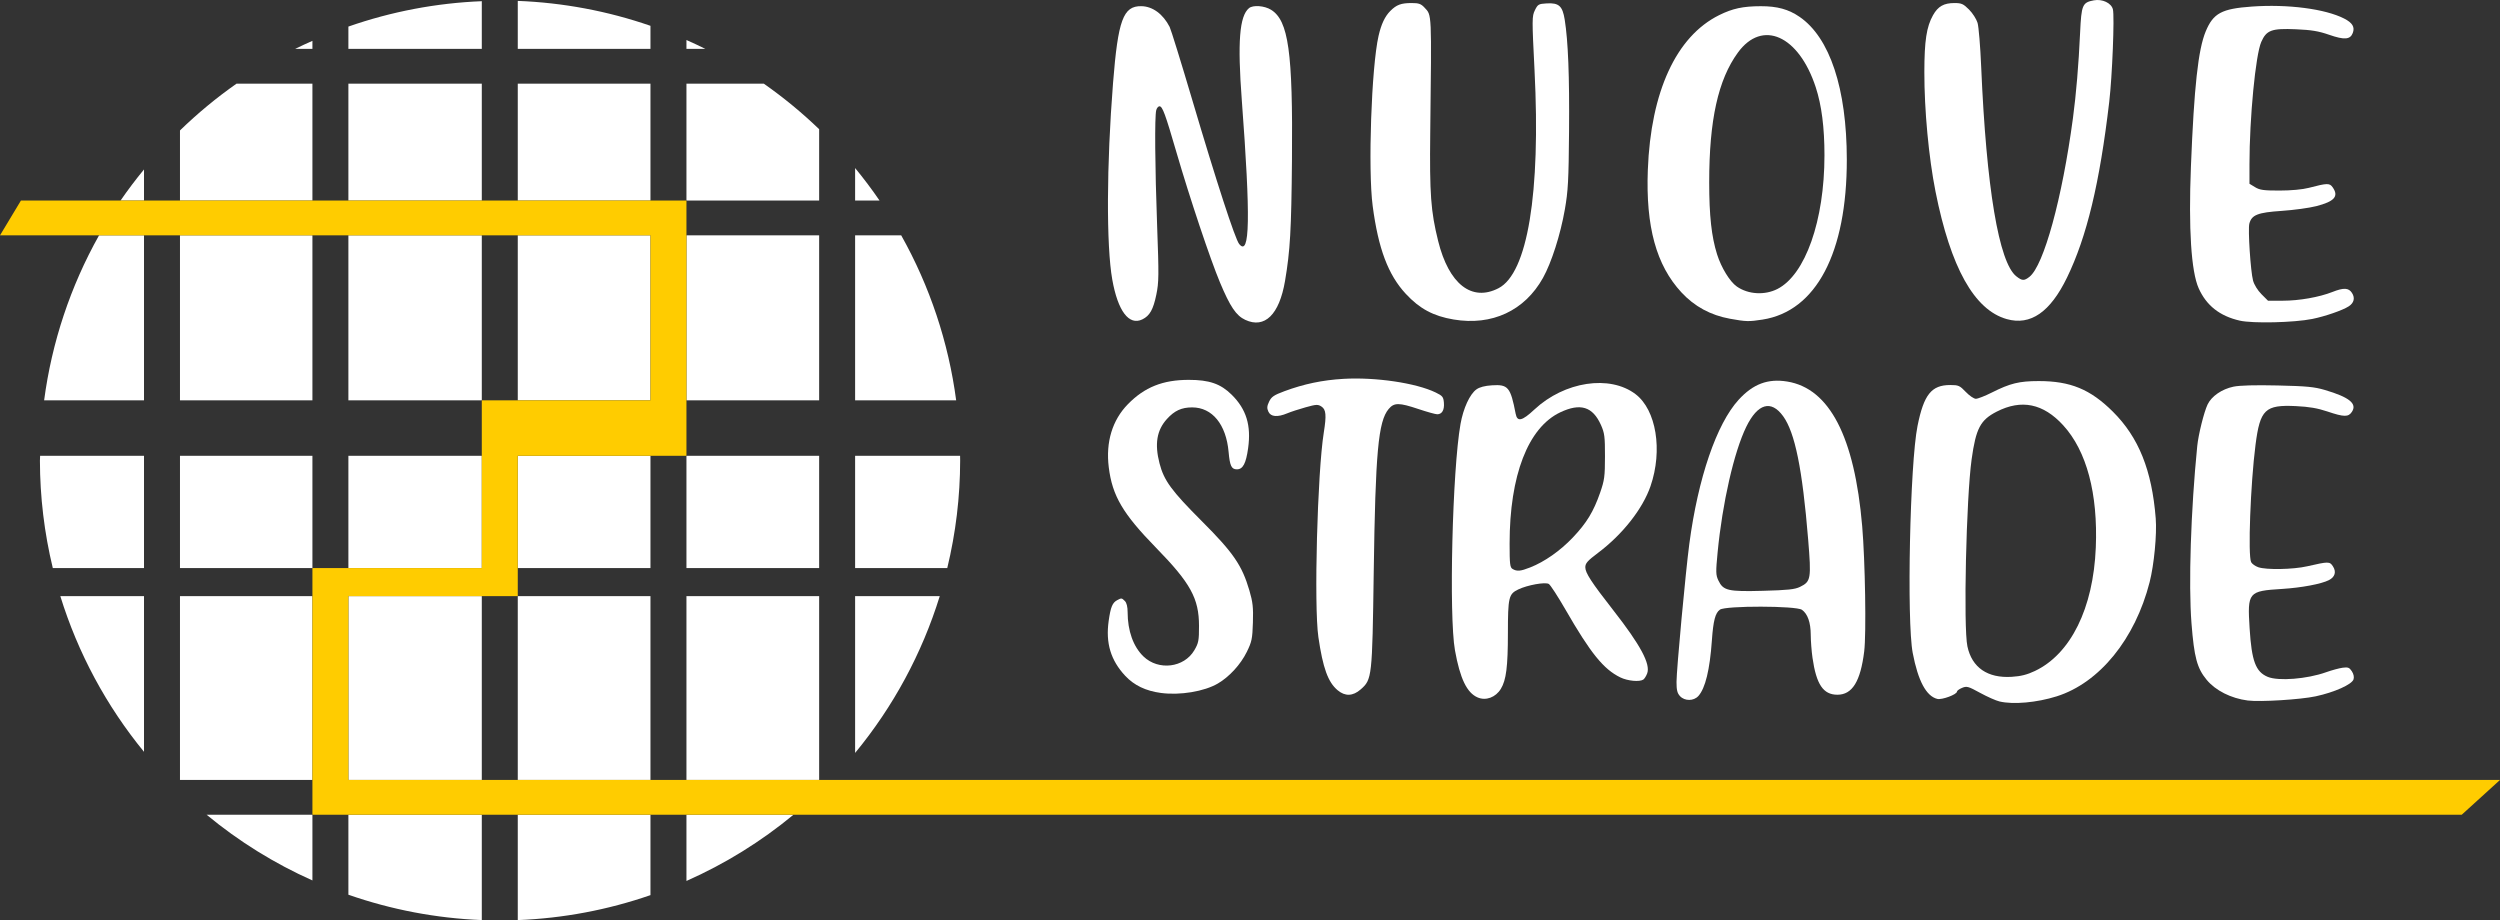 <svg xmlns="http://www.w3.org/2000/svg" xmlns:vectornator="http://vectornator.io" xmlns:xlink="http://www.w3.org/1999/xlink" height="100%" stroke-miterlimit="10" style="fill-rule:nonzero;clip-rule:evenodd;stroke-linecap:round;stroke-linejoin:round;" viewBox="0 0 340.2 125.206" width="100%" xml:space="preserve"><rect x="0" y="0" width="340.2" height="125.206" fill="#333333" stroke="none"/><defs></defs><clipPath id="ArtboardFrame"><rect height="125.206" width="340.2" x="0" y="0"></rect></clipPath><g clip-path="url(#ArtboardFrame)" id="layer1" vectornator:layerName="layer1"><g opacity="1" vectornator:layerName="g3517"><g opacity="1" vectornator:layerName="g2336"><path d="M273.082 43.424C268.664 42.182 265.445 36.419 263.383 26.059C262.459 21.415 261.858 14.976 261.866 9.78C261.872 5.542 262.163 3.638 263.044 2.07C263.723 0.863 264.515 0.414 265.968 0.414C266.92 0.414 267.175 0.528 267.944 1.298C268.43 1.783 268.953 2.6 269.106 3.112C269.26 3.624 269.482 6.309 269.599 9.077C270.301 25.554 272.007 35.733 274.382 37.601C275.175 38.225 275.448 38.236 276.169 37.669C278.116 36.136 280.627 26.983 282.083 16.102C282.527 12.784 282.858 8.843 283.062 4.425C283.236 0.656 283.372 0.338 284.931 0.045C286.08-0.17 287.307 0.409 287.523 1.268C287.758 2.207 287.435 10.379 287.023 13.877C285.724 24.934 283.973 32.22 281.285 37.76C278.995 42.481 276.315 44.332 273.082 43.424Z" fill="#ffffff" fill-rule="nonzero" opacity="1" stroke="none" vectornator:layerName="path"></path><path d="M235.414 43.374C232.779 42.897 230.578 41.701 228.801 39.78C225.382 36.084 223.946 30.845 224.236 23.126C224.636 12.477 228.099 4.959 233.935 2.063C235.771 1.152 237.177 0.85 239.611 0.844C241.846 0.838 243.392 1.264 244.893 2.297C249.01 5.129 251.303 12.055 251.314 21.691C251.329 34.4 247.145 42.351 239.845 43.49C237.982 43.78 237.607 43.771 235.414 43.374L235.414 43.374ZM241.875 39.322C245.678 37.381 248.273 30.006 248.273 21.136C248.273 17.348 247.886 14.323 247.09 11.887C244.78 4.816 239.811 2.599 236.491 7.158C233.799 10.854 232.586 16.341 232.588 24.814C232.588 29.344 232.901 32.204 233.659 34.609C234.232 36.426 235.394 38.323 236.343 38.987C237.889 40.07 240.141 40.206 241.875 39.322Z" fill="#ffffff" fill-rule="nonzero" opacity="1" stroke="none" vectornator:layerName="path"></path><path d="M197.817 43.479C195.048 43.015 193.173 42.009 191.297 39.982C188.899 37.393 187.565 33.855 186.796 28.043C186.139 23.084 186.624 9.094 187.599 4.861C187.966 3.271 188.461 2.225 189.195 1.49C190.04 0.643 190.66 0.414 192.107 0.414C193.065 0.414 193.375 0.524 193.842 1.028C194.85 2.115 194.818 1.426 194.627 18.092C194.532 26.442 194.7 28.742 195.702 32.789C197.156 38.662 200.281 41.105 203.925 39.216C207.868 37.172 209.665 26.295 208.82 9.587C208.465 2.58 208.467 2.214 208.869 1.392C209.263 0.588 209.368 0.527 210.48 0.462C212.133 0.365 212.63 0.815 212.926 2.673C213.394 5.608 213.578 10.338 213.517 17.858C213.462 24.559 213.387 25.972 212.944 28.508C212.347 31.926 211.125 35.749 209.966 37.821C207.471 42.286 203.03 44.354 197.817 43.479L197.817 43.479Z" fill="#ffffff" fill-rule="nonzero" opacity="1" stroke="none" vectornator:layerName="path"></path><path d="M304.789 43.632C302.062 43.007 300.252 41.584 299.198 39.234C298.176 36.958 297.804 31.125 298.141 22.658C298.572 11.808 299.128 6.731 300.156 4.266C301.187 1.794 302.322 1.185 306.44 0.893C311.339 0.546 316.404 1.205 318.995 2.526C320.123 3.102 320.471 3.685 320.165 4.49C319.821 5.394 319.026 5.455 316.956 4.735C315.512 4.233 314.547 4.073 312.418 3.982C309.125 3.841 308.424 4.097 307.713 5.704C306.939 7.454 306.109 16.069 306.108 22.369L306.108 25.006L306.869 25.47C307.507 25.859 308.047 25.934 310.206 25.931C311.78 25.93 313.327 25.786 314.186 25.562C316.717 24.901 317.014 24.896 317.435 25.497C318.29 26.718 317.675 27.419 315.189 28.055C314.239 28.299 312.12 28.588 310.481 28.698C307.232 28.916 306.408 29.241 306.091 30.427C305.885 31.199 306.257 36.925 306.595 38.181C306.748 38.747 307.223 39.515 307.742 40.035L308.629 40.921L310.656 40.921C312.872 40.921 315.594 40.441 317.388 39.734C318.932 39.125 319.595 39.156 320.054 39.856C320.5 40.538 320.339 41.217 319.621 41.683C318.785 42.225 316.421 43.044 314.654 43.403C312.188 43.903 306.543 44.035 304.79 43.632L304.789 43.632Z" fill="#ffffff" fill-rule="nonzero" opacity="1" stroke="none" vectornator:layerName="path"></path><path d="M169.455 43.526C168.216 42.95 167.4 41.742 166.017 38.442C164.688 35.271 161.902 26.944 160.109 20.785C158.568 15.488 158.19 14.463 157.78 14.463C157.616 14.463 157.418 14.7 157.341 14.99C157.113 15.841 157.166 22.683 157.462 30.736C157.711 37.476 157.7 38.416 157.352 40.099C156.935 42.123 156.458 42.969 155.457 43.459C153.637 44.351 152.118 42.34 151.355 38.028C150.538 33.41 150.582 22.419 151.462 11.302C152.142 2.718 152.844 0.806 155.304 0.84C156.839 0.861 158.259 1.899 159.166 3.662C159.34 4.001 160.715 8.44 162.221 13.526C165.557 24.793 168.07 32.517 168.624 33.2C170.092 35.013 170.19 29.693 168.985 13.643C168.389 5.701 168.663 2.188 169.963 1.109C170.509 0.656 172.056 0.769 172.96 1.327C175.343 2.801 175.941 7.076 175.811 21.721C175.726 31.32 175.566 34.109 174.867 38.228C174.088 42.815 172.102 44.76 169.455 43.526Z" fill="#ffffff" fill-rule="nonzero" opacity="1" stroke="none" vectornator:layerName="path"></path><path d="M182.02 93.924C180.714 92.825 180.02 90.909 179.405 86.695C178.786 82.461 179.268 64.319 180.145 58.833C180.517 56.509 180.447 55.731 179.833 55.328C179.345 55.009 179.134 55.018 177.667 55.426C176.773 55.674 175.65 56.042 175.171 56.243C173.833 56.804 172.923 56.724 172.601 56.017C172.386 55.544 172.407 55.268 172.703 54.647C173.014 53.995 173.355 53.764 174.792 53.231C177.434 52.251 179.976 51.72 182.817 51.554C187.174 51.3 192.685 52.114 195.358 53.406C196.303 53.863 196.42 54.008 196.486 54.81C196.567 55.796 196.231 56.374 195.577 56.374C195.343 56.374 194.207 56.058 193.054 55.672C190.372 54.773 189.714 54.77 188.97 55.654C187.551 57.34 187.167 61.542 186.936 77.914C186.734 92.205 186.706 92.459 185.163 93.814C184.102 94.745 183.041 94.782 182.02 93.924L182.02 93.924Z" fill="#ffffff" fill-rule="nonzero" opacity="1" stroke="none" vectornator:layerName="path"></path><path d="M157.978 94.297C155.918 94.022 154.333 93.262 153.126 91.972C151.147 89.856 150.44 87.512 150.869 84.487C151.137 82.597 151.376 82.018 152.032 81.667C152.612 81.356 152.644 81.361 153.079 81.795C153.313 82.029 153.447 82.579 153.447 83.306C153.447 85.842 154.221 88.003 155.607 89.334C157.648 91.293 161.124 90.868 162.523 88.488C163.1 87.506 163.164 87.178 163.162 85.174C163.159 81.437 162.008 79.345 157.319 74.543C152.789 69.903 151.362 67.476 150.881 63.587C150.456 60.154 151.364 57.165 153.492 54.994C155.758 52.682 158.242 51.691 161.775 51.691C164.557 51.691 166.097 52.224 167.599 53.705C169.598 55.676 170.277 57.879 169.845 60.989C169.555 63.074 169.134 63.867 168.318 63.867C167.581 63.867 167.357 63.398 167.188 61.502C166.856 57.752 164.962 55.438 162.229 55.438C160.784 55.438 159.819 55.883 158.789 57.024C157.412 58.55 157.104 60.41 157.788 63.056C158.393 65.392 159.409 66.782 163.515 70.889C167.835 75.211 169.008 76.918 170.015 80.346C170.482 81.937 170.56 82.649 170.496 84.714C170.426 86.939 170.344 87.333 169.66 88.722C168.822 90.424 167.291 92.096 165.734 93.008C163.876 94.097 160.582 94.644 157.978 94.297Z" fill="#ffffff" fill-rule="nonzero" opacity="1" stroke="none" vectornator:layerName="path"></path><path d="M228.616 94.729C228.244 94.33 228.139 93.903 228.14 92.798C228.141 91.139 229.376 77.823 229.882 74.012C231.071 65.052 233.592 57.684 236.59 54.404C238.56 52.248 240.575 51.492 243.206 51.92C248.958 52.856 252.366 59.429 253.406 71.593C253.814 76.361 253.974 86.265 253.682 88.633C253.177 92.733 252.06 94.539 250.031 94.539C248.106 94.539 247.162 93.136 246.644 89.505C246.516 88.604 246.409 87.204 246.406 86.395C246.4 84.706 245.986 83.528 245.203 82.98C244.415 82.428 234.835 82.409 234.051 82.959C233.415 83.404 233.143 84.447 232.952 87.165C232.671 91.156 232.058 93.671 231.11 94.716C230.476 95.415 229.26 95.422 228.616 94.731L228.616 94.729ZM244.948 79.861C246.432 79.136 246.493 78.777 246.053 73.395C245.269 63.823 244.262 58.864 242.649 56.637C241.01 54.375 239.186 54.901 237.631 58.083C235.966 61.493 234.383 68.433 233.733 75.172C233.474 77.867 233.484 78.248 233.837 78.989C234.499 80.376 235.146 80.526 239.914 80.397C243.3 80.306 244.243 80.206 244.948 79.861Z" fill="#ffffff" fill-rule="nonzero" opacity="1" stroke="none" vectornator:layerName="path"></path><path d="M201.075 94.907C199.61 94.273 198.68 92.339 197.992 88.497C197.153 83.808 197.641 63.907 198.747 57.695C199.128 55.553 200.008 53.641 200.914 52.987C201.337 52.682 202.052 52.494 203.034 52.432C205.227 52.292 205.553 52.685 206.253 56.316C206.471 57.445 207.123 57.295 208.798 55.73C212.891 51.906 219.06 50.969 222.567 53.639C225.385 55.785 226.281 61.28 224.606 66.148C223.545 69.235 220.814 72.709 217.476 75.222C216.023 76.315 215.729 76.648 215.729 77.2C215.729 77.962 216.556 79.231 219.553 83.066C223.25 87.797 224.629 90.374 224.145 91.647C224.007 92.009 223.769 92.385 223.616 92.482C223.09 92.817 221.494 92.665 220.506 92.187C218.223 91.082 216.451 88.894 213.039 82.97C212.007 81.179 210.984 79.603 210.766 79.467C210.289 79.172 207.856 79.607 206.599 80.214C205.304 80.838 205.2 81.279 205.196 86.157C205.193 90.737 204.965 92.536 204.238 93.734C203.532 94.9 202.2 95.394 201.075 94.907ZM208.228 77.216C210.19 76.443 212.312 74.955 214.023 73.153C215.91 71.167 216.846 69.629 217.751 67.028C218.333 65.354 218.403 64.83 218.406 62.111C218.409 59.413 218.347 58.926 217.857 57.832C216.74 55.332 215.066 54.81 212.324 56.107C207.942 58.18 205.427 64.694 205.427 73.967C205.427 76.789 205.478 77.219 205.836 77.428C206.436 77.778 206.91 77.735 208.228 77.216Z" fill="#ffffff" fill-rule="nonzero" opacity="1" stroke="none" vectornator:layerName="path"></path><path d="M305.874 95.325C303.607 95.037 301.485 93.968 300.28 92.507C298.973 90.922 298.582 89.466 298.218 84.822C297.802 79.515 298.128 69.463 299 60.706C299.156 59.139 299.916 56.078 300.406 55.046C300.941 53.919 302.356 52.945 303.934 52.617C304.784 52.441 306.877 52.384 309.946 52.454C313.881 52.544 314.936 52.645 316.375 53.07C319.698 54.053 320.779 54.926 320.05 56.039C319.571 56.77 318.985 56.763 316.708 55.994C315.381 55.547 314.222 55.349 312.43 55.263C308.23 55.062 307.551 55.712 306.931 60.532C306.246 65.857 305.882 75.65 306.337 76.501C306.463 76.737 306.9 77.046 307.308 77.188C308.391 77.565 312.057 77.497 313.951 77.064C316.879 76.395 317.026 76.395 317.462 77.061C317.954 77.811 317.75 78.519 316.92 78.943C315.892 79.468 313.177 79.979 310.556 80.141C305.934 80.428 305.82 80.566 306.128 85.504C306.406 89.963 306.95 91.421 308.593 92.107C310.039 92.711 313.939 92.403 316.527 91.479C317.3 91.204 318.318 90.926 318.79 90.863C319.517 90.765 319.707 90.839 320.038 91.344C320.281 91.715 320.369 92.131 320.27 92.444C320.048 93.142 317.682 94.203 315.111 94.757C313.059 95.199 307.549 95.538 305.874 95.325Z" fill="#ffffff" fill-rule="nonzero" opacity="1" stroke="none" vectornator:layerName="path"></path><path d="M272.092 95.455C271.605 95.34 270.416 94.812 269.45 94.282C267.837 93.397 267.636 93.342 266.998 93.606C266.616 93.764 266.304 93.992 266.304 94.113C266.304 94.504 264.254 95.265 263.624 95.107C262.119 94.729 261.01 92.655 260.284 88.858C259.452 84.513 259.906 63.057 260.938 57.953C261.801 53.682 262.833 52.394 265.392 52.394C266.509 52.394 266.684 52.472 267.501 53.33C267.991 53.845 268.61 54.267 268.876 54.267C269.142 54.267 270.115 53.886 271.039 53.421C273.546 52.158 274.777 51.857 277.425 51.856C281.741 51.854 284.451 52.971 287.514 56.014C291.035 59.513 292.833 63.987 293.351 70.54C293.523 72.711 293.129 76.838 292.524 79.21C290.551 86.949 285.697 92.918 279.884 94.755C277.169 95.612 273.979 95.899 272.092 95.455ZM276.909 91.308C281.787 88.989 284.857 82.77 285.196 74.52C285.498 67.163 283.954 61.369 280.76 57.874C278.049 54.908 275.079 54.297 271.719 56.012C269.487 57.151 268.886 58.291 268.299 62.499C267.564 67.768 267.168 85.362 267.726 87.963C268.344 90.844 270.468 92.305 273.748 92.103C274.998 92.026 275.845 91.813 276.909 91.308Z" fill="#ffffff" fill-rule="nonzero" opacity="1" stroke="none" vectornator:layerName="path"></path></g><path d="M70.458 0.123L70.458 6.652L88.515 6.652L88.515 3.512C82.696 1.501 76.611 0.359 70.458 0.123ZM65.563 0.163C59.374 0.41 53.257 1.573 47.409 3.616L47.409 6.652L65.563 6.652L65.563 0.163ZM93.412 5.444L93.412 6.652L95.985 6.652C95.136 6.23 94.278 5.827 93.412 5.444ZM42.514 5.558C41.722 5.906 40.937 6.271 40.16 6.652L42.514 6.652L42.514 5.558ZM32.184 11.386C29.455 13.3 26.882 15.428 24.491 17.751L24.491 27.29L42.514 27.29L42.514 11.386L32.184 11.386ZM47.409 11.386L47.409 27.29L65.563 27.29L65.563 11.386L47.409 11.386ZM70.458 11.386L70.458 27.29L88.515 27.29L88.515 11.386L70.458 11.386ZM93.412 11.386L93.412 27.29L111.469 27.29L111.469 17.581C109.124 15.324 106.606 13.252 103.939 11.386L93.412 11.386ZM116.364 22.868L116.364 27.29L119.688 27.29C118.646 25.767 117.536 24.292 116.364 22.868ZM19.596 23.059C18.473 24.424 17.407 25.835 16.403 27.29L19.596 27.29L19.596 23.059ZM13.479 32.024C9.584 38.965 7.047 46.585 6.005 54.476L19.596 54.476L19.596 32.024L13.479 32.024ZM24.491 32.024L24.491 54.476L42.514 54.476L42.514 32.024L24.491 32.024ZM47.409 32.024L47.409 54.476L65.563 54.476L65.563 32.024L47.409 32.024ZM70.458 32.024L70.458 54.476L88.515 54.476L88.515 32.024L70.458 32.024ZM93.412 32.024L93.412 54.476L111.469 54.476L111.469 32.024L93.412 32.024ZM116.364 32.024L116.364 54.476L130.115 54.476C129.071 46.585 126.533 38.965 122.635 32.024L116.364 32.024ZM5.458 62.023C5.448 62.243 5.44 62.463 5.433 62.683C5.44 67.608 6.028 72.515 7.185 77.302L19.596 77.302L19.596 62.023L5.458 62.023ZM24.491 62.023L24.491 77.302L42.514 77.302L42.514 62.023L24.491 62.023ZM47.409 62.023L47.409 77.302L65.563 77.302L65.563 62.023L47.409 62.023ZM70.458 62.023L70.458 77.302L88.515 77.302L88.515 62.023L70.458 62.023ZM93.412 62.023L93.412 77.302L111.469 77.302L111.469 62.023L93.412 62.023ZM116.364 62.023L116.364 77.302L128.904 77.302C130.062 72.515 130.65 67.608 130.658 62.683C130.656 62.463 130.653 62.243 130.649 62.023L116.364 62.023ZM8.21 81.124C10.601 88.855 14.467 96.049 19.596 102.308L19.596 81.124L8.21 81.124ZM24.491 81.124L24.491 106.137L42.514 106.137L42.514 81.124L24.491 81.124ZM47.409 81.124L47.409 106.137L65.563 106.137L65.563 81.124L47.409 81.124ZM70.458 81.124L70.458 106.137L88.515 106.137L88.515 81.124L70.458 81.124ZM93.412 81.124L93.412 106.137L111.469 106.137L111.469 81.124L93.412 81.124ZM116.364 81.124L116.364 102.459C121.556 96.166 125.469 88.918 127.881 81.124L116.364 81.124ZM28.118 110.872C32.489 114.49 37.333 117.497 42.514 119.81L42.514 110.872L28.118 110.872ZM47.409 110.872L47.409 121.752C53.257 123.794 59.375 124.957 65.563 125.203L65.563 110.872L47.409 110.872ZM70.458 110.872L70.458 125.206C76.612 124.968 82.696 123.823 88.515 121.809L88.515 110.872L70.458 110.872ZM93.412 110.872L93.412 119.881C98.655 117.559 103.554 114.527 107.972 110.872L93.412 110.872Z" fill="#ffffff" fill-rule="nonzero" opacity="1" stroke="none" vectornator:layerName="path"></path><path d="M2.848 27.29L-2.4199e-06 32.024L88.515 32.024L88.515 54.476L65.563 54.476L65.563 62.023L65.563 77.302L42.514 77.302L42.514 81.124L42.514 106.137L42.514 110.872L47.409 110.872L334.989 110.872L340.2 106.137L47.409 106.137L47.409 81.124L70.458 81.124L70.458 77.302L70.458 62.023L93.412 62.023L93.412 54.476L93.412 27.29L2.848 27.29Z" fill="#ffcc00" fill-rule="nonzero" opacity="1" stroke="none" vectornator:layerName="path"></path></g></g></svg>